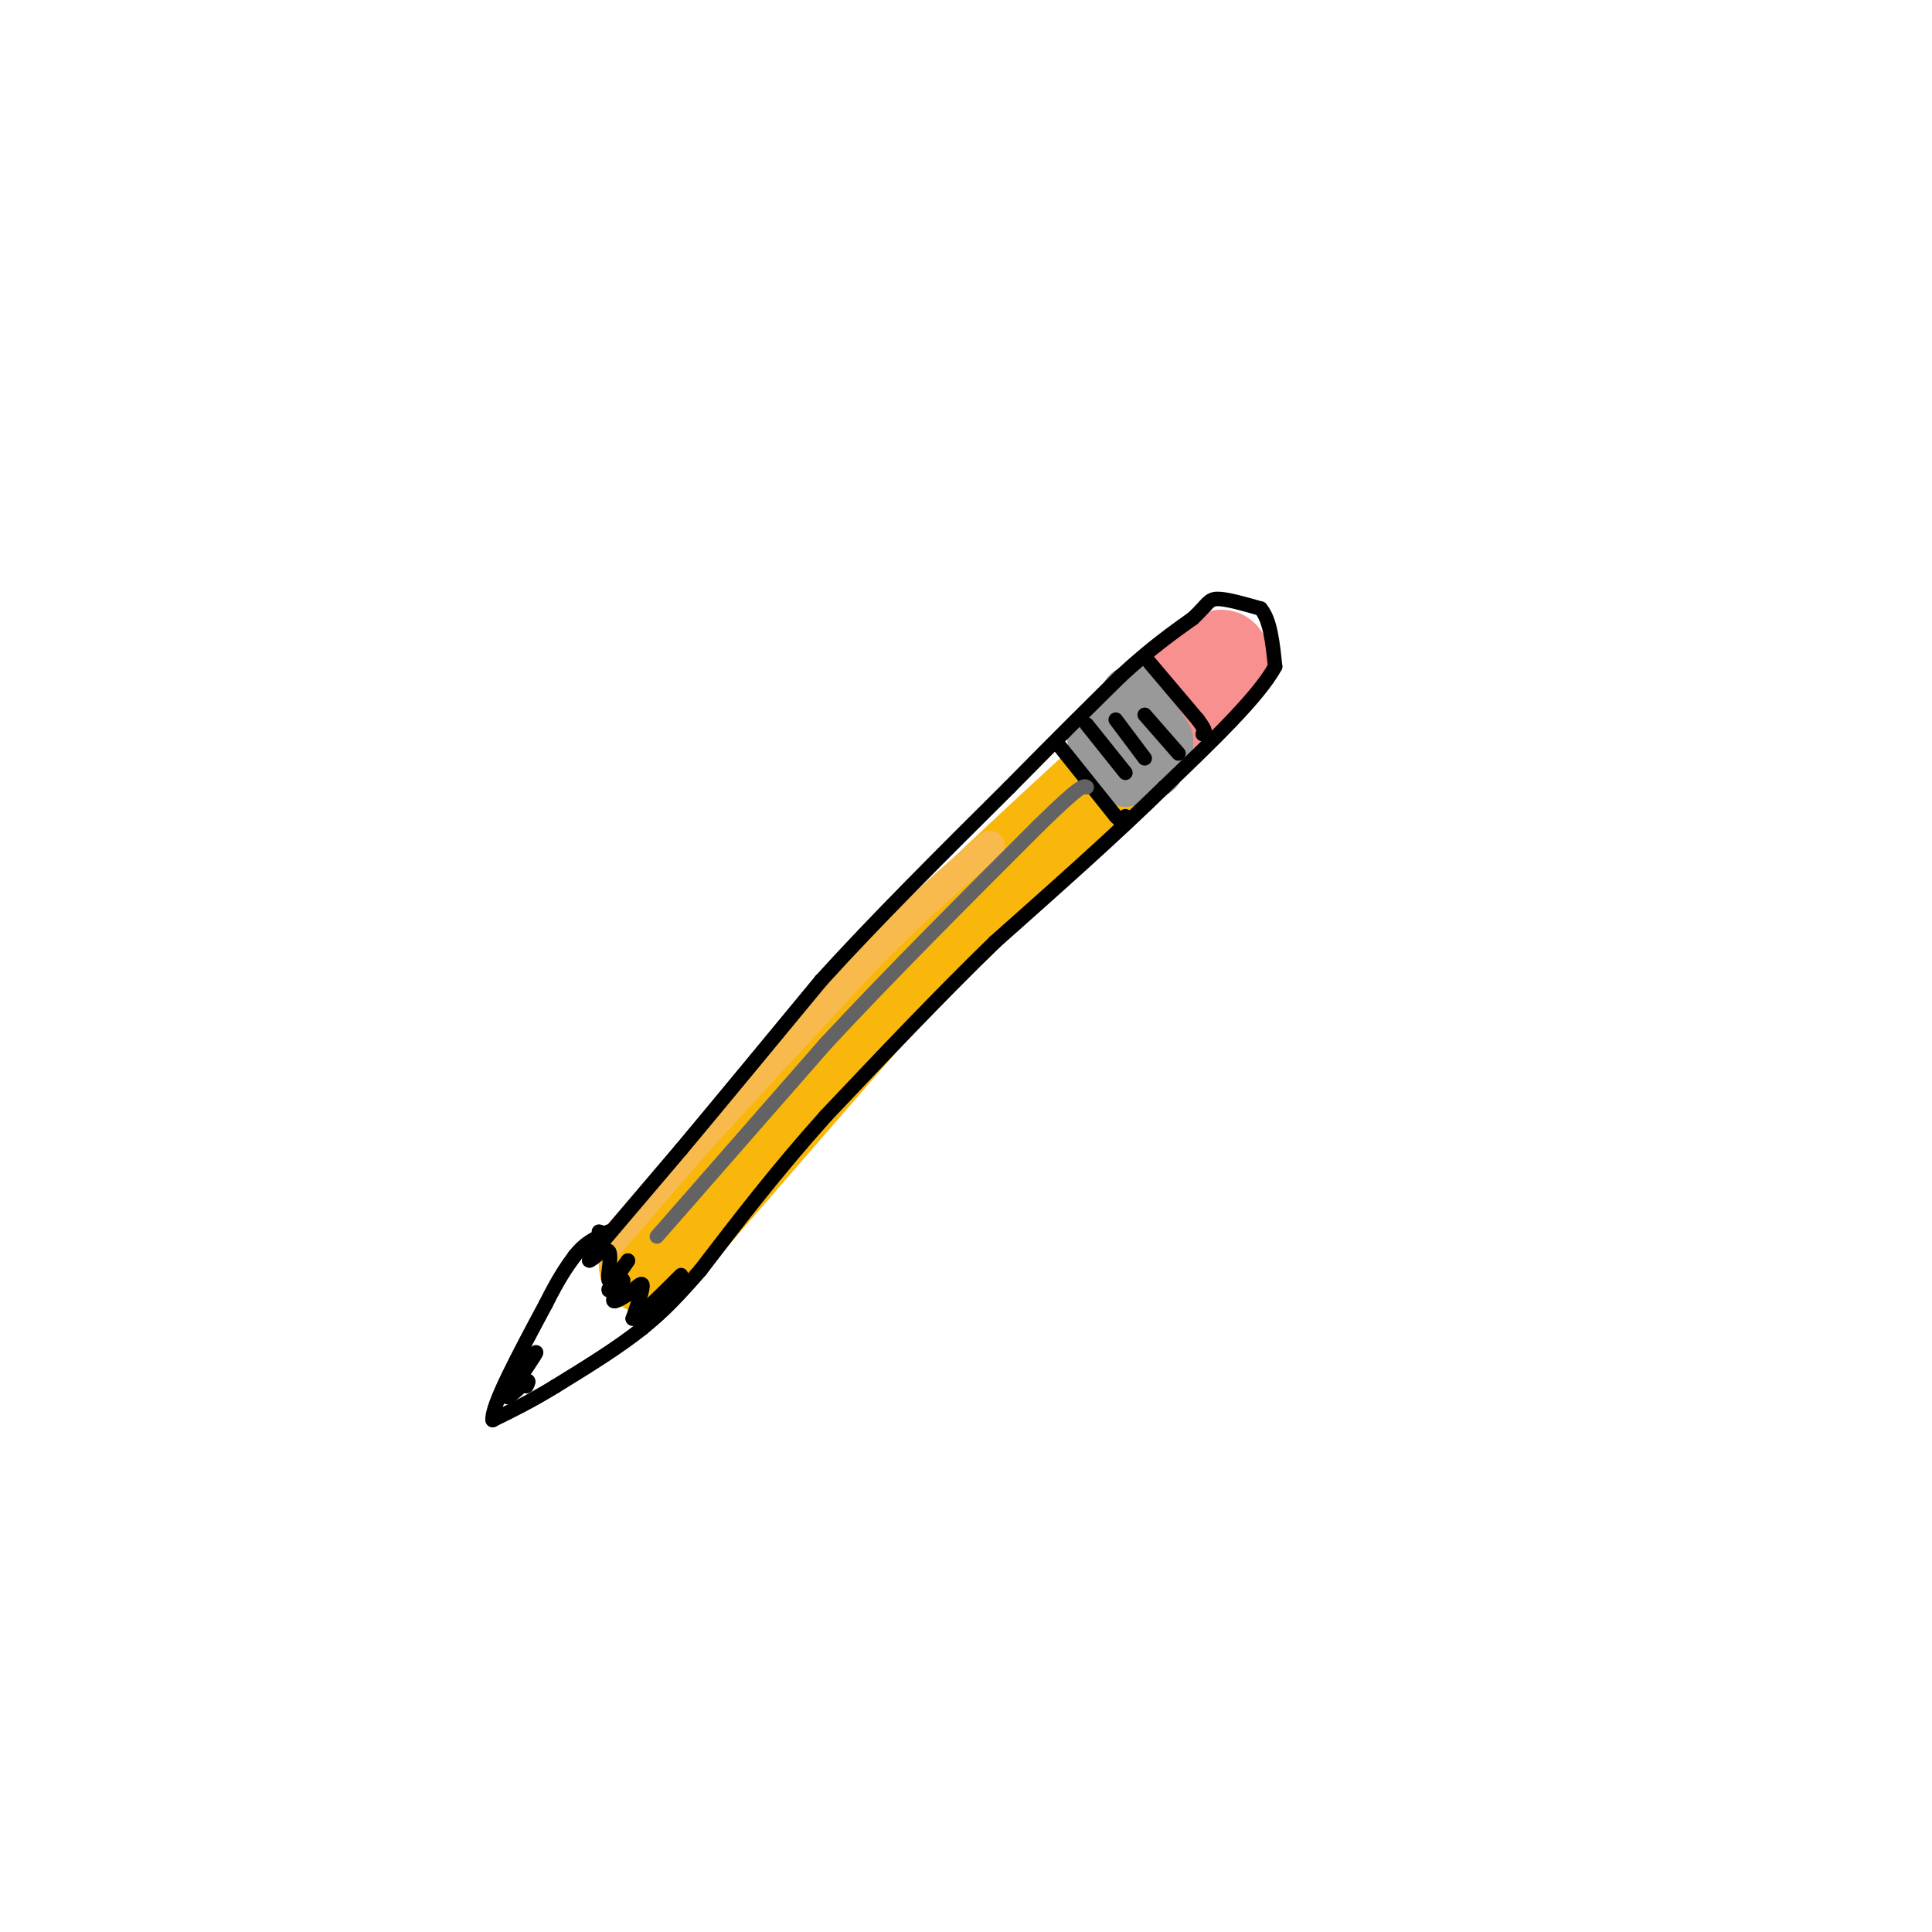 <svg viewBox='0 0 400 400' version='1.1' xmlns='http://www.w3.org/2000/svg' xmlns:xlink='http://www.w3.org/1999/xlink'><g fill='none' stroke='rgb(249,183,11)' stroke-width='20' stroke-linecap='round' stroke-linejoin='round'><path d='M134,262c0.000,0.000 46.000,-53.000 46,-53'/><path d='M180,209c16.167,-17.000 33.583,-33.000 51,-49'/></g>
<g fill='none' stroke='rgb(248,186,77)' stroke-width='6' stroke-linecap='round' stroke-linejoin='round'><path d='M125,259c0.000,0.000 19.000,-22.000 19,-22'/><path d='M144,237c9.167,-10.167 22.583,-24.583 36,-39'/><path d='M180,198c10.167,-10.333 17.583,-16.667 25,-23'/></g>
<g fill='none' stroke='rgb(249,144,144)' stroke-width='20' stroke-linecap='round' stroke-linejoin='round'><path d='M235,153c0.000,0.000 8.000,-8.000 8,-8'/><path d='M243,145c2.833,-2.667 5.917,-5.333 9,-8'/><path d='M252,137c1.500,-1.333 0.750,-0.667 0,0'/></g>
<g fill='none' stroke='rgb(153,153,153)' stroke-width='12' stroke-linecap='round' stroke-linejoin='round'><path d='M229,151c0.000,0.000 5.000,-7.000 5,-7'/><path d='M234,144c1.333,-0.667 2.167,1.167 3,3'/><path d='M237,147c1.167,1.500 2.583,3.750 4,6'/><path d='M241,153c0.333,2.000 -0.833,4.000 -2,6'/><path d='M239,159c-1.644,1.467 -4.756,2.133 -7,1c-2.244,-1.133 -3.622,-4.067 -5,-7'/><path d='M227,153c0.167,0.167 3.083,4.083 6,8'/><path d='M233,161c2.333,0.167 5.167,-3.417 8,-7'/></g>
<g fill='none' stroke='rgb(0,0,0)' stroke-width='3' stroke-linecap='round' stroke-linejoin='round'><path d='M124,258c0.000,0.000 17.000,-20.000 17,-20'/><path d='M141,238c7.667,-9.167 18.333,-22.083 29,-35'/><path d='M170,203c11.333,-12.500 25.167,-26.250 39,-40'/><path d='M209,163c10.333,-10.500 16.667,-16.750 23,-23'/><path d='M232,140c6.333,-5.833 10.667,-8.917 15,-12'/><path d='M247,128c3.044,-2.844 3.156,-3.956 5,-4c1.844,-0.044 5.422,0.978 9,2'/><path d='M261,126c2.000,2.333 2.500,7.167 3,12'/><path d='M264,138c-3.333,6.167 -13.167,15.583 -23,25'/><path d='M241,163c-9.667,9.500 -22.333,20.750 -35,32'/><path d='M206,195c-11.667,11.333 -23.333,23.667 -35,36'/><path d='M171,231c-10.167,11.333 -18.083,21.667 -26,32'/><path d='M145,263c-6.333,7.333 -9.167,9.667 -12,12'/><path d='M133,275c-5.000,4.000 -11.500,8.000 -18,12'/><path d='M115,287c-5.167,3.167 -9.083,5.083 -13,7'/><path d='M102,294c-0.333,-2.833 5.333,-13.417 11,-24'/><path d='M113,270c2.833,-5.667 4.417,-7.833 6,-10'/><path d='M119,260c1.833,-2.333 3.417,-3.167 5,-4'/><path d='M124,256c0.833,-0.833 0.417,-0.917 0,-1'/><path d='M105,287c3.000,-3.667 6.000,-7.333 6,-7c0.000,0.333 -3.000,4.667 -6,9'/><path d='M105,289c-0.333,1.000 1.833,-1.000 4,-3'/><path d='M109,286c0.667,-0.333 0.333,0.333 0,1'/><path d='M126,255c-2.167,2.964 -4.333,5.929 -4,6c0.333,0.071 3.167,-2.750 4,-2c0.833,0.750 -0.333,5.071 0,6c0.333,0.929 2.167,-1.536 4,-4'/><path d='M130,261c-0.510,0.928 -3.786,5.249 -4,6c-0.214,0.751 2.635,-2.067 3,-2c0.365,0.067 -1.753,3.019 -2,4c-0.247,0.981 1.376,-0.010 3,-1'/><path d='M130,268c1.222,-0.911 2.778,-2.689 3,-2c0.222,0.689 -0.889,3.844 -2,7'/><path d='M131,273c1.333,-0.333 5.667,-4.667 10,-9'/><path d='M219,154c0.000,0.000 12.000,15.000 12,15'/><path d='M231,169c2.333,2.500 2.167,1.250 2,0'/><path d='M237,136c0.000,0.000 11.000,13.000 11,13'/><path d='M248,149c2.000,2.667 1.500,2.833 1,3'/><path d='M225,150c0.000,0.000 8.000,10.000 8,10'/><path d='M231,149c0.000,0.000 6.000,8.000 6,8'/><path d='M237,148c0.000,0.000 7.000,8.000 7,8'/></g>
<g fill='none' stroke='rgb(99,99,100)' stroke-width='3' stroke-linecap='round' stroke-linejoin='round'><path d='M136,256c0.000,0.000 35.000,-40.000 35,-40'/><path d='M171,216c13.167,-14.167 28.583,-29.583 44,-45'/><path d='M215,171c9.000,-8.833 9.500,-8.417 10,-8'/></g>
</svg>